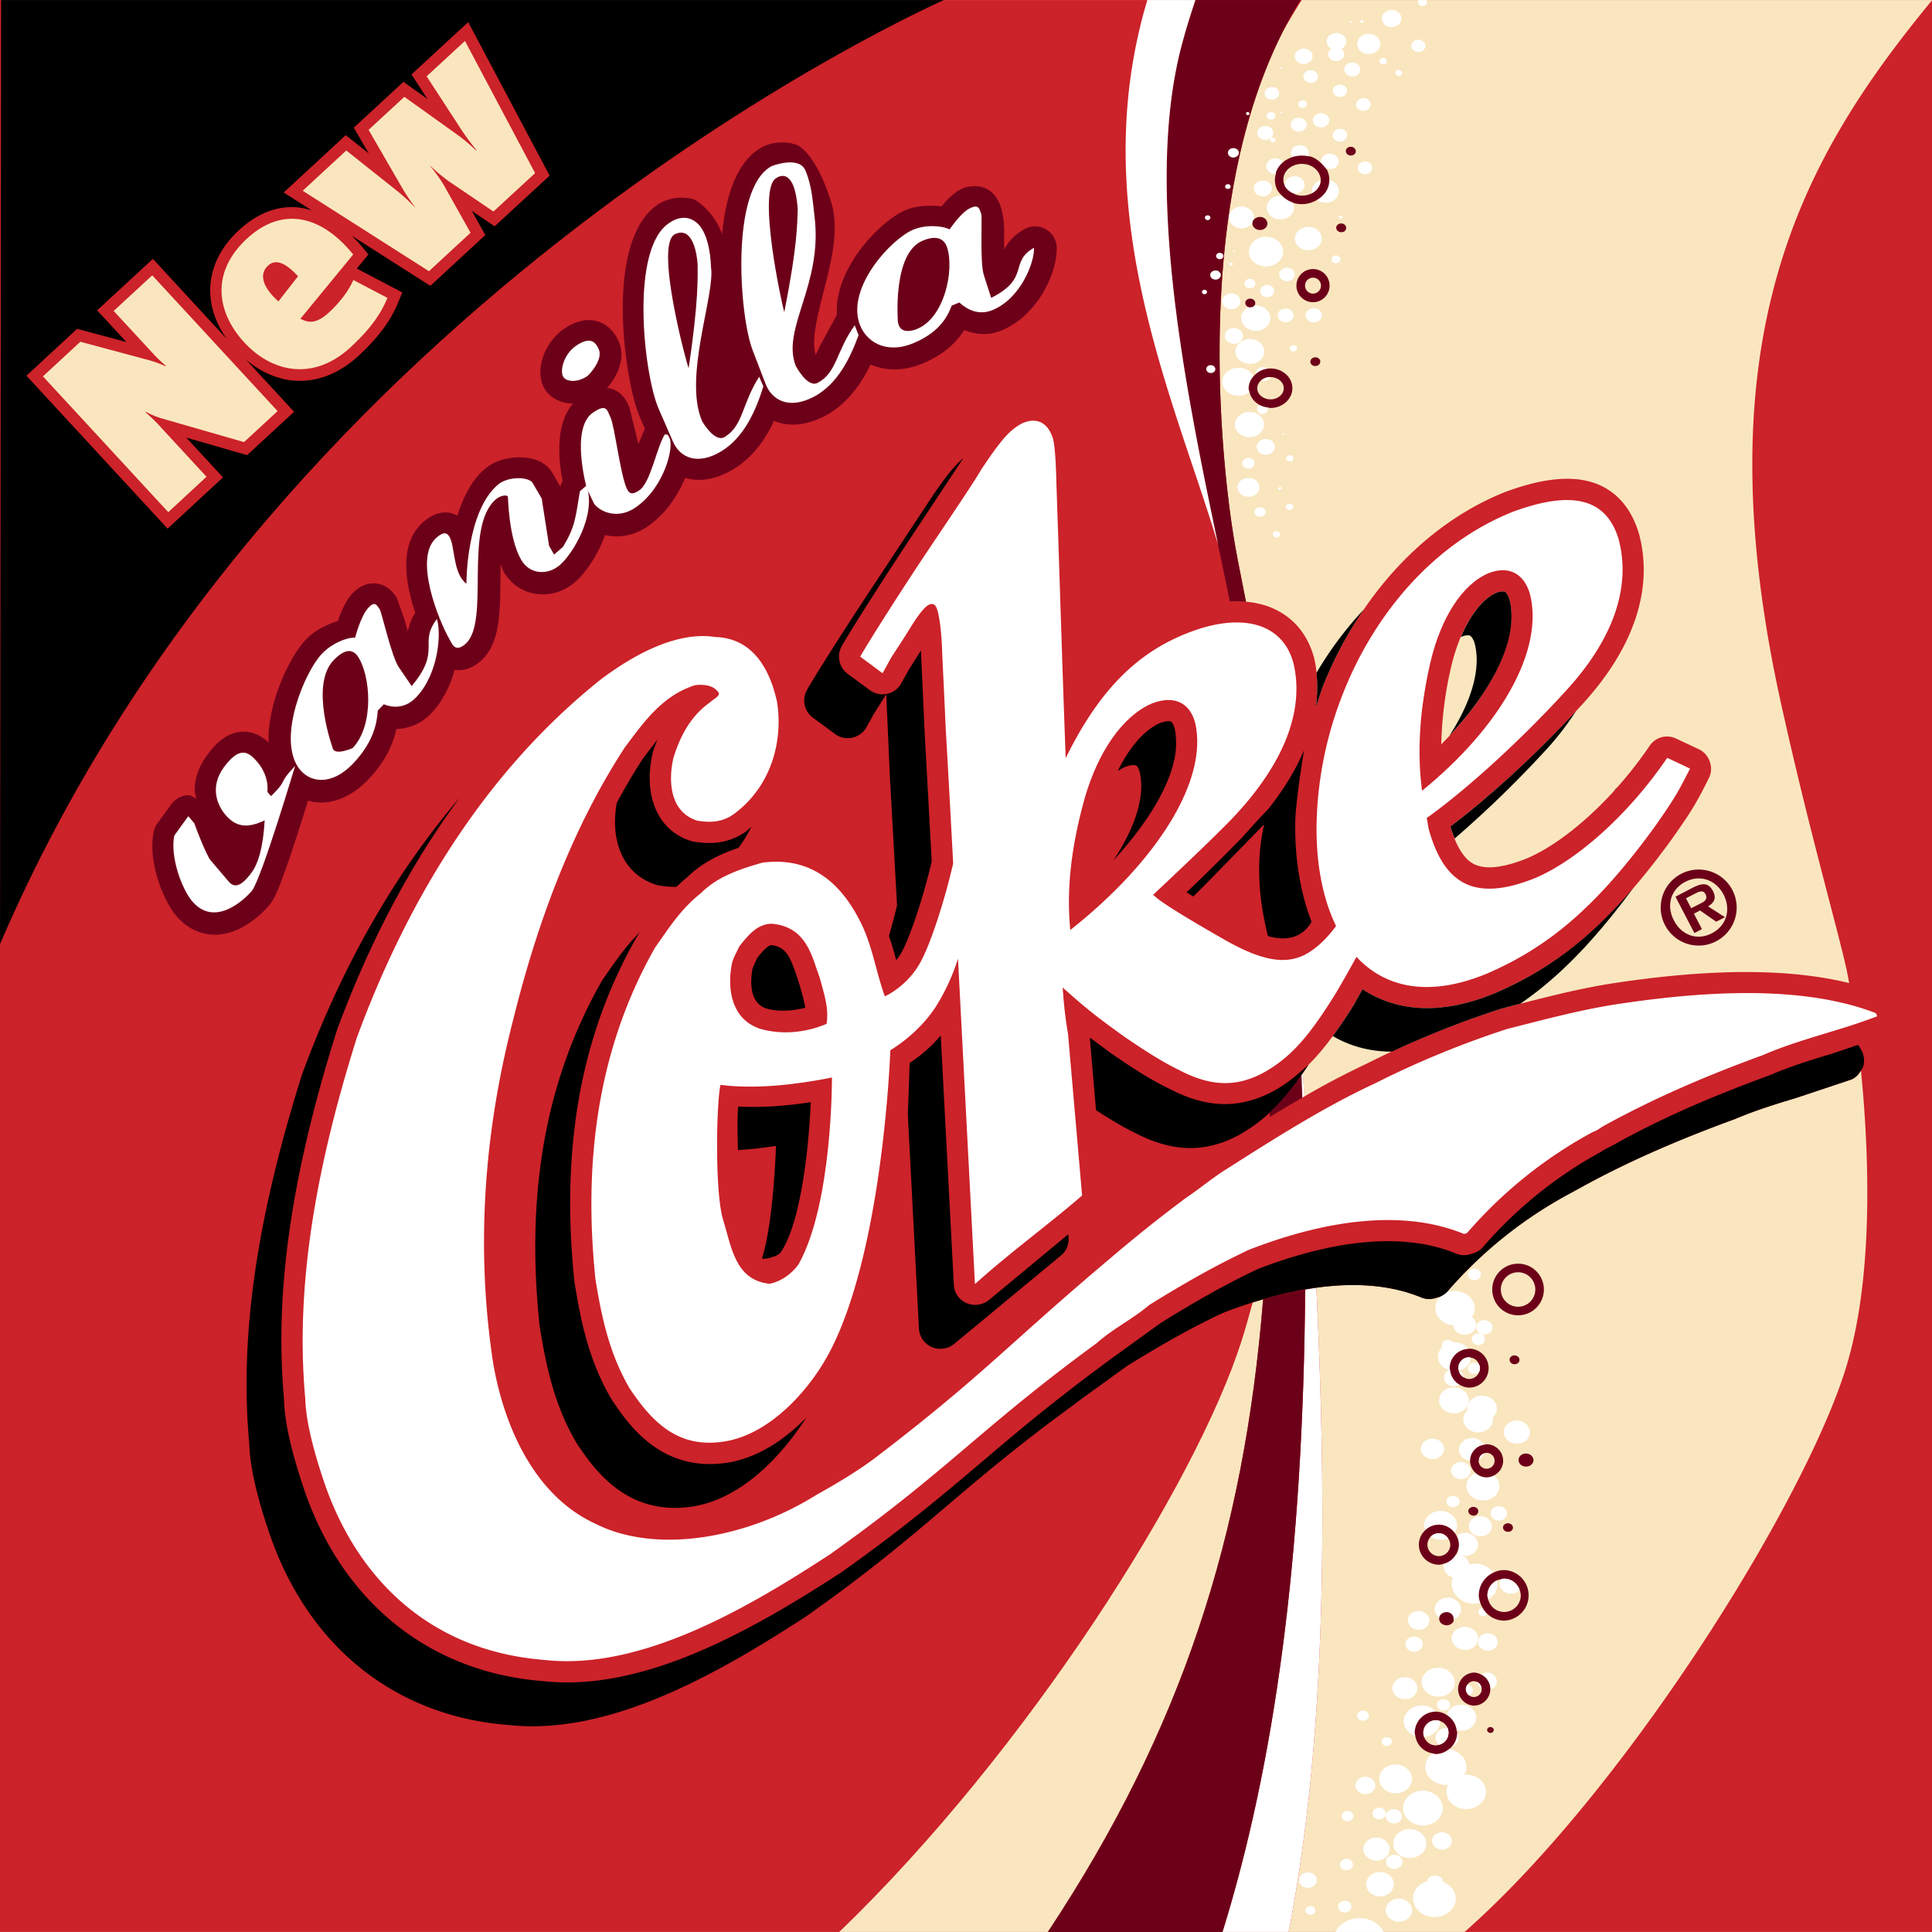 <svg xmlns="http://www.w3.org/2000/svg" width="2500" height="2500" viewBox="0 0 85.932 85.929"><path fill="#cc2229" d="M0 0h85.932v85.929H0z"/><path d="M85.932 0H57.898c-.283.439-.551.89-.808 1.349-4.325 8.471-2.526 20.754-2.177 22.787.104.614.285 1.505.505 2.626.46.042.89.146 1.275.329.878.414 1.479 1.153 1.757 2.17.166.714.175 1.448.076 2.197.107-.32.205-.638.323-.953a17.269 17.269 0 0 1 1.812-3.401c1.638-2.399 3.812-4.24 6.3-5.228 1.855-.684 3.26-.767 4.314-.242.776.395 1.325 1.096 1.627 2.116.644 2.417-.212 5.042-2.502 7.552-1.873 2.057-4.07 4.084-5.892 5.457.26.884.616 1.459 1.062 1.679.505.246 1.285.161 2.312-.247 1.763-.736 3.922-2.707 5.491-5.021a.933.933 0 0 1 1.178-.321l1.018.478c.462.217.675.826.439 1.278-.528 1.068-.753 1.45-1.678 2.759-2.612 3.58-4.794 5.484-7.791 6.789-2.826 1.186-4.745.631-5.937-.154-.186.32-.345.609-.345.621-.762 1.229-1.397 2.082-2.055 2.734-.089.133-.175.254-.261.379.026.344.054.691.079 1.031a35.134 35.134 0 0 1 2.738-1.441 41.786 41.786 0 0 1 6.035-2.465s.566-.15.827-.215c1.416-.363 2.771-.705 4.216-.924 4.333-.652 7.757-.646 10.411.004a19.14 19.14 0 0 0-.117-.611c-.432-1.936-1.627-6.059-2.823-11.425-3.785-16.631.898-24.711 6.621-31.671V0z" fill="#f9e6bf"/><path d="M76.331 41.865a1.689 1.689 0 1 0-1.553-3.001 1.69 1.69 0 0 0-.723 2.279 1.683 1.683 0 0 0 2.276.722zM55.419 26.762c-.22-1.121-.4-2.012-.505-2.626C54.546 21.992 52.563 8.447 57.848 0H53.17a32.448 32.448 0 0 0-.566 1.847c-1.968 7.119.596 17.516 2.096 24.902.248-.015.487-.008.719.013z" fill="#6d0019"/><path d="M82.304 48.027l-2.413.805c-.93.281-1.803.549-2.721.939-2.683.977-4.961 1.992-6.923 3.082l-.502.273a19.252 19.252 0 0 0-5.341 4.287.879.879 0 0 1-.451.291l-.131.037a.933.933 0 0 1-.614-.037c-1.444-.596-3.079-.646-4.658-.43.567 11.709.264 20.982-1.233 28.654h7.825c7.091-6.236 15.009-18.932 16.923-24.963 1.264-3.969 1.094-9.451.707-13.354-.111.189-.258.346-.468.416z" fill="#f9e6bf"/><path d="M59.396 85.929c.244-.479.863-.729 1.447-.564.326.1.57.314.704.564h-2.151zM61.662 84.796c.102-.268.432-.412.74-.322.306.082.477.377.379.643-.102.275-.433.416-.741.328-.303-.092-.475-.375-.378-.649zM59.613 82.857c.055-.141.213-.211.366-.166.152.045.234.184.188.318-.053.137-.214.203-.367.158-.152-.033-.236-.179-.187-.31zM59.534 84.72c.054-.141.22-.209.373-.168.153.047.243.189.188.328-.043.139-.213.215-.371.168s-.244-.189-.19-.328zM61.664 82.71c.067-.172.278-.256.464-.201.186.059.293.23.234.398-.069.168-.269.26-.46.207-.189-.054-.3-.239-.238-.404zM60.666 82.082c.101-.268.437-.42.739-.324.308.086.476.379.378.646-.098.264-.431.418-.736.324-.309-.09-.479-.379-.381-.646zM62.445 80.179c.156-.404.645-.629 1.113-.494.46.137.715.574.568.977-.145.408-.654.629-1.11.492-.458-.133-.723-.572-.571-.975zM61.381 78.921c.122-.336.532-.518.912-.404.385.107.598.467.473.801-.125.336-.539.523-.918.41-.379-.111-.589-.473-.467-.807zM62.006 81.794c.122-.336.537-.516.922-.408.383.115.602.479.475.816-.127.332-.536.514-.923.41-.386-.116-.599-.476-.474-.818zM63.929 75.746c.054-.129.214-.201.37-.158.148.043.234.184.183.32-.053.139-.211.205-.362.158-.159-.043-.244-.18-.191-.32zM63.27 74.617c.122-.336.538-.518.922-.408.385.111.598.475.476.816-.124.336-.54.52-.925.402-.388-.113-.604-.48-.473-.81zM61.471 77.404c.039-.107.168-.16.279-.123.121.031.192.139.148.24-.041.105-.166.162-.282.133-.117-.037-.182-.149-.145-.25zM60.309 79.289c.08-.201.328-.312.556-.244.238.068.355.287.29.488-.077.205-.325.312-.56.248-.238-.065-.362-.293-.286-.492zM58.072 84.908a.239.239 0 0 1 .283-.121c.117.031.179.141.137.244-.033.102-.15.162-.273.121-.119-.035-.18-.141-.147-.244zM63.717 81.757c.074-.199.326-.303.554-.242.23.066.357.279.28.488-.073.199-.318.311-.545.242-.233-.066-.36-.283-.289-.488zM64.599 72.708c.101-.268.429-.416.732-.32.313.082.485.369.38.645-.098.268-.428.42-.737.322-.3-.086-.478-.381-.375-.647zM65.76 72.908c.074-.199.317-.311.549-.242.232.061.359.283.282.48-.068.207-.319.311-.55.25-.232-.07-.355-.285-.281-.488zM65.36 67.734c.078-.225.371-.354.64-.277.266.08.419.332.333.562-.089.24-.378.367-.647.287-.264-.078-.422-.328-.326-.572zM64.348 66.695c.051-.125.219-.201.362-.154.157.045.247.188.191.32-.045.135-.21.199-.364.16-.153-.043-.234-.184-.189-.326zM64.562 65.285c.07-.189.322-.312.55-.24.232.068.359.277.28.488-.076.199-.312.303-.553.236-.227-.074-.355-.281-.277-.484zM66.321 67.208c.052-.166.263-.25.451-.201.19.053.301.238.238.406-.062.168-.268.26-.458.203-.195-.054-.292-.236-.231-.408zM64.043 62.105c.106-.305.473-.469.824-.371.343.102.542.432.432.732-.118.299-.488.471-.838.365-.342-.095-.536-.421-.418-.726zM65.305 56.599c.051-.129.205-.201.363-.156.152.043.238.186.186.32-.045.133-.213.205-.361.162-.159-.049-.239-.187-.188-.326zM66.912 63.539c.099-.271.427-.412.736-.33.301.094.473.381.373.654-.096.268-.431.41-.73.322-.311-.088-.481-.377-.379-.646zM63.221 64.302c.09-.24.385-.367.655-.289.273.076.426.332.328.566-.08.244-.382.375-.646.293-.271-.076-.419-.335-.337-.57zM60.791 83.632c.104-.281.455-.434.78-.342.327.09.502.4.396.68-.107.285-.452.443-.777.352-.327-.098-.502-.41-.399-.69zM64.198 83.703a.323.323 0 0 0-.253-.266c-.196-.059-.401.031-.465.203-.004.008-.001.018-.004.027-.263.084-.484.256-.58.512-.158.432.113.895.613 1.045.498.141 1.033-.088 1.196-.527.145-.399-.082-.813-.507-.994zM62.113 80.486c-.197-.057-.4.031-.461.193-.067.172.041.352.231.406.189.057.396-.029.458-.197.061-.168-.048-.351-.228-.402z" fill="#fff"/><path d="M61.438 80.41c-.157-.037-.321.035-.375.168-.052.137.039.283.195.332.15.037.319-.031.371-.172.049-.133-.037-.278-.191-.328zM62.532 73.019c.065-.178.279-.27.484-.213.204.064.313.254.248.426-.072.178-.28.273-.483.221-.204-.069-.317-.256-.249-.434zM61.957 74.937c.1-.258.412-.396.702-.318.293.09.458.363.357.623-.093.256-.407.389-.703.307-.289-.085-.453-.358-.356-.612zM62.646 71.933c.079-.215.354-.332.596-.258.253.074.395.307.309.531-.079.219-.357.336-.598.26-.249-.066-.391-.306-.307-.533zM60.381 76.236c.041-.117.188-.182.325-.141.128.037.208.16.167.279-.05.121-.193.186-.331.148-.136-.04-.207-.171-.161-.286zM59.687 80.708c.049-.121.196-.188.332-.152.132.045.204.172.157.293-.039.117-.184.182-.318.146-.133-.046-.214-.169-.171-.287zM57.803 83.511c.068-.178.291-.275.496-.215.207.059.318.254.248.43-.065.188-.284.279-.496.225-.201-.059-.318-.258-.248-.44zM55.832 22.873c-.064-.103-.021-.228.098-.286a.263.263 0 0 1 .329.081c.068.102.017.229-.089.286-.123.057-.274.021-.338-.081zM55.107 21.878c-.135-.203-.047-.457.188-.572.234-.111.533-.039.661.164.13.205.05.457-.189.572-.234.111-.534.038-.66-.164zM55.951 20.048c-.111-.172-.043-.381.152-.477.195-.094.445-.035.55.135.11.17.041.384-.153.476-.197.093-.443.034-.549-.134zM55.289 20.716c-.081-.114-.027-.26.106-.32.128-.067.3-.022.371.092.073.114.028.26-.106.322a.294.294 0 0 1-.371-.094zM55.005 19.152c-.171-.267-.056-.61.253-.761.316-.147.712-.052.881.219.173.27.059.611-.248.764-.317.147-.709.051-.886-.222zM54.523 15.107c-.101-.164-.031-.382.16-.474.203-.094.443-.033.55.138.107.165.035.381-.155.475a.449.449 0 0 1-.555-.139zM55.031 15.898c-.169-.267-.059-.603.254-.75.31-.149.691-.056.863.212.169.268.066.606-.247.755-.306.146-.704.049-.87-.217zM56.873 14.176c-.093-.147-.037-.337.135-.416.174-.085.387-.034.482.117.098.151.033.335-.135.42-.173.079-.388.025-.482-.121zM55.291 14.42c-.18-.27-.062-.61.248-.761.314-.15.711-.053.882.221.177.27.067.609-.247.76-.319.152-.711.053-.883-.22zM55.384 12.715c-.067-.105-.029-.231.09-.288a.266.266 0 0 1 .333.083c.064.1.021.23-.1.286-.112.055-.266.018-.323-.081zM55.644 11.511c-.202-.32-.069-.72.298-.899.365-.172.834-.062 1.033.26.207.317.075.721-.293.894-.375.177-.833.062-1.038-.255zM54.729 9.901c-.146-.229-.053-.527.221-.654.268-.131.605-.045.759.19.149.229.049.522-.217.654-.271.131-.607.045-.763-.19zM57.67 10.86c-.157-.249-.057-.562.234-.703.291-.138.653-.048.809.201.163.252.059.564-.229.706-.289.137-.652.046-.814-.204zM55.818 8.547c-.111-.169-.038-.381.158-.474.197-.095.443-.034.551.133.109.172.034.384-.16.481-.19.092-.441.031-.549-.14zM54.506 8.35c-.03-.054-.009-.118.051-.146.057-.029.133-.011.163.041.032.048.016.115-.046.144-.061.025-.138.009-.168-.039zM53.612 9.736c-.042-.056-.017-.117.042-.146.065-.028.139-.01.166.041.033.05.01.112-.047.144-.053.029-.131.01-.161-.039zM54.111 11.452c-.046-.063-.02-.152.062-.19a.176.176 0 0 1 .22.056c.044.066.011.152-.062.193-.083.033-.181.01-.22-.059zM54.862 11.177c-.015-.018-.01-.037.015-.047.018-.01.043-.001.051.015.013.015.006.038-.012.046-.021.01-.049.005-.054-.014zM53.476 13.033c-.028-.045-.015-.103.04-.13.061-.027.129-.008.155.033.032.052.007.11-.042.135a.12.12 0 0 1-.153-.038zM59.244 11.618c-.049-.083-.016-.19.078-.238.105-.045.219-.018.276.071.058.084.015.189-.081.235a.218.218 0 0 1-.273-.068zM59.557 9.681c-.044-.066.106-.134.143-.065.044.069-.1.135-.143.065zM58.117 14.176c-.097-.152-.032-.345.139-.427.178-.086.399-.032.497.12.098.154.036.347-.142.429a.392.392 0 0 1-.494-.122zM57.386 15.565c-.042-.071-.017-.156.065-.193.077-.037.179-.012.22.055.046.066.014.152-.065.189a.182.182 0 0 1-.22-.051zM53.678 16.5c-.052-.084-.021-.19.076-.239.104-.047.226-.012.274.068.056.086.024.195-.077.239-.094.046-.217.017-.273-.068zM56.86 21.757c-.05-.066.09-.14.14-.067.034.075-.105.131-.14.067zM56.637 23.831c-.049-.066-.017-.152.061-.188.083-.037.176-.013.22.055.041.067.011.155-.062.192a.174.174 0 0 1-.219-.059zM60.425 7.604c-.081-.139-.028-.31.128-.386.156-.075.354-.026.442.107.082.137.034.308-.131.385-.155.074-.35.026-.439-.106zM57.455 5.692c-.096-.15-.039-.334.142-.418.16-.083.384-.028.476.118.101.149.033.337-.134.42-.179.084-.388.031-.484-.12zM55.966 6.062c-.095-.151-.033-.339.138-.42.171-.083.391-.03.482.121.096.147.035.336-.137.419-.174.081-.39.028-.483-.12zM56.955 5.032c-.016-.016 0-.037.016-.049.016-.007.037-.001.053.017.015.017.011.034-.021.046-.016.012-.036.004-.048-.014zM58.437 5.503c-.095-.149-.034-.344.14-.429.18-.084.402-.028.502.126.097.153.025.342-.147.428-.176.086-.398.027-.495-.125zM57.768 4.716a.157.157 0 0 1 .073-.229c.098-.047.21-.019.261.062.058.081.025.187-.075.227a.205.205 0 0 1-.259-.06zM60.357 4.781c-.088-.136-.023-.306.13-.382a.357.357 0 0 1 .443.112c.081.134.025.303-.132.38a.352.352 0 0 1-.441-.11zM59.311 6.149c-.082-.134-.028-.305.132-.385.152-.072.352-.022.44.11.077.136.024.307-.129.384-.159.077-.358.024-.443-.109zM56.363 5.228c-.057-.08-.017-.183.07-.228.094-.042.213-.017.264.068.053.079.017.182-.076.226-.094.048-.209.018-.258-.066zM56.287 4.287c-.082-.135-.028-.307.133-.38.154-.077.352-.029.435.106.088.139.032.308-.124.383s-.352.028-.444-.109zM59.839 3.238c-.098-.146-.038-.336.138-.419a.396.396 0 0 1 .485.12c.091.149.03.339-.144.42-.168.08-.384.03-.479-.121zM61.381 2.785c-.049-.065-.02-.151.058-.186.078-.041.183-.015.224.053a.133.133 0 0 1-.062.191c-.084.035-.179.014-.22-.058zM58.012 3.537c-.093-.134-.031-.302.131-.381.153-.073.35-.022.434.11.09.137.035.308-.123.383a.348.348 0 0 1-.442-.112zM59.32 4.167c-.083-.132-.03-.297.122-.368.152-.072.352-.026.427.104.085.132.031.298-.115.371-.159.073-.358.026-.434-.107zM59.123 2.559c-.094-.15-.037-.336.144-.42.169-.081.382-.027.475.12.098.146.033.336-.138.417-.168.084-.387.03-.481-.117zM60.429 2.173c-.134-.219-.048-.492.204-.61.244-.121.558-.046.699.175.139.217.049.486-.205.609-.243.119-.559.038-.698-.174zM60.045.998c-.01-.019-.002-.036.02-.046.026-.009.043-.004.052.014.016.014.01.04-.013.047-.013.009-.049.002-.059-.015zM61.516 1.009c-.117-.183-.045-.416.173-.516.21-.101.478-.034.592.148.115.185.033.413-.171.513-.212.101-.48.037-.594-.145zM60.498.979c-.037-.059.092-.138.146-.062.043.061-.095.135-.146.062z" fill="#fff"/><path d="M59.062 2.027c-.117-.183-.04-.416.173-.513.208-.104.471-.037.588.146.111.182.045.414-.174.512a.465.465 0 0 1-.587-.145zM57.643 2.666c-.109-.163-.037-.371.153-.467.188-.088.432-.026.54.136.101.168.032.376-.16.464a.423.423 0 0 1-.533-.133zM56.955 3.043c-.008-.016 0-.036.02-.043.017-.015.039-.007.061.013.004.015 0 .036-.027.044-.018.011-.038.005-.054-.014zM56.506 6.271a.103.103 0 0 1 .046-.143c.064-.028.142-.01.171.04.027.053.008.113-.05.143-.057.029-.134.012-.167-.04zM54.65 6.899c-.068-.101-.029-.229.085-.285.122-.056.269-.021.339.081.062.104.018.23-.102.284-.114.058-.267.02-.322-.08zM55.433 5.083c-.021-.034-.007-.078.028-.098.093-.032.161.086.078.124-.029.02-.087.008-.106-.026zM57.66 5.557c-.012-.015-.006-.037.015-.048.021-.009.042-.002.059.014a.04.04 0 0 1-.017.051c-.022.005-.047.001-.057-.017zM53.861 12.33c-.068-.099-.027-.22.086-.273.121-.058.258-.023.322.078.064.097.022.216-.095.276-.106.052-.255.016-.313-.081zM54.413 13.569c-.109-.167-.04-.385.157-.478.193-.091.442-.031.55.137.114.171.038.382-.153.477-.203.094-.448.032-.554-.136zM56.092 13.077c-.086-.131-.035-.295.123-.372.148-.071.337-.026.422.107.086.132.028.299-.121.372-.153.073-.342.028-.424-.107zM54.689 11.78c-.021-.033-.009-.076.03-.096.041-.018.091-.005.11.025.046.076-.1.143-.14.071zM57.039 19.323c-.004-.016 0-.036.016-.046a.045.045 0 0 1 .057.011c.01.02.004.039-.019.05-.019.008-.043.005-.054-.015zM57.23 20.456c-.044-.066-.015-.152.061-.191.078-.035.18-.011.222.057a.132.132 0 0 1-.062.189c-.082.038-.18.012-.221-.055zM57.219 22.608c-.047-.064-.018-.15.059-.189.082-.04.182-.016.226.054.04.071.01.154-.067.188-.078.04-.177.015-.218-.053zM62.079 3.306c-.043-.063-.011-.145.055-.181.086-.033.17-.01.208.054.044.061.021.144-.054.181a.174.174 0 0 1-.209-.054zM62.812 2.173c-.085-.133-.03-.302.127-.375a.34.34 0 0 1 .423.108c.086.134.03.298-.12.371-.16.074-.343.025-.43-.104zM63.09.178A.164.164 0 0 1 63.098 0h.342c.002.002.007.007.007.009.052.086.022.193-.084.238-.093.048-.224.017-.273-.069zM56.939 12.351c-.091-.143-.026-.324.135-.405.168-.079.377-.028.469.116.098.146.029.326-.129.405-.169.079-.379.029-.475-.116zM52.604 1.847c.173-.639.367-1.254.566-1.847h-2.136c-.123.406-.24.821-.338 1.249-2.12 8.863 1.64 16.78 3.482 22.977-1.48-7.1-3.324-16.042-1.574-22.379z" fill="#fff"/><path d="M66.861 67.878c.039-.096.163-.152.281-.117.119.037.176.141.142.238-.036.107-.159.156-.28.123-.116-.031-.176-.138-.143-.244z" fill="#6d0019"/><path d="M66.034 59.648c.049-.137-.034-.283-.19-.332-.154-.043-.316.031-.372.164-.048.137.031.285.188.33.16.045.322-.029.374-.162zM64.447 58.912c.062.018.124.016.187.021.011.184.145.35.351.408.27.078.561-.049.646-.283.066-.186-.012-.373-.171-.486.032-.047.072-.088.093-.143.146-.404-.109-.836-.567-.969-.459-.137-.952.08-1.1.484-.147.401.103.837.561.968zM66.546 62.832c.11-.311-.072-.633-.421-.727-.348-.104-.716.061-.826.361a.473.473 0 0 0-.021.26.586.586 0 0 0-.165.223c-.109.301.079.631.428.73.345.1.722-.068.83-.369a.49.49 0 0 0 .019-.262.58.58 0 0 0 .156-.216z" fill="#fff"/><path d="M65.911 59.337c.187.057.397-.039.459-.197.058-.168-.046-.352-.237-.408-.19-.055-.396.037-.457.201-.063.168.04.348.235.404zM57.036 8.718a.699.699 0 0 0-.383.051c-.29.144-.397.462-.233.717.161.256.535.345.826.203.283-.135.392-.44.237-.692a1.219 1.219 0 0 1-.447-.279zM59.477 8.248a.602.602 0 0 0-.359-.245.993.993 0 0 1-.052.34 1.1 1.1 0 0 1-.495.551.682.682 0 0 0 .674.06c.285-.14.388-.456.232-.706zM57.077 7.22c-.11-.167-.355-.227-.55-.135-.191.094-.26.308-.155.476a.417.417 0 0 0 .373.179c.009-.032.003-.064.015-.096.064-.171.18-.307.317-.424zM59.344 7.479c.19-.091.259-.301.147-.465-.098-.167-.342-.227-.534-.133-.146.07-.219.211-.196.348.064.057.112.127.161.197.123.084.278.122.422.053zM58.162 6.945a.292.292 0 0 0-.003-.314c-.106-.169-.342-.225-.536-.135-.188.093-.256.303-.152.467.006.01.018.016.024.025.21-.07.437-.087.667-.043z" fill="#fff"/><path d="M59.065 8.344a.997.997 0 0 0-.045-.797c-.142-.16-.378-.486-.736-.589-.041-.012-.081-.005-.122-.013-.596-.112-1.204.173-1.402.699-.012.031-.006.064-.015.096a.965.965 0 0 0 .059.694c.055.109.143.198.232.284.125.121.272.218.447.279.021.008.038.025.061.032.367.105.731.039 1.026-.133.219-.129.404-.31.495-.552z" fill="#6d0019"/><path d="M57.65 8.661c-.045-.013-.078-.042-.119-.061a.781.781 0 0 1-.385-.337c-.004-.008-.002-.016-.006-.023a.587.587 0 0 1-.021-.461c.142-.378.616-.581 1.059-.452.412.119.662.529.528.884-.142.375-.615.577-1.056.45z" fill="#f9e6bf"/><path d="M67.156 60.416c.037-.102.16-.156.28-.121.111.037.177.146.137.248-.028.1-.158.158-.28.123-.113-.032-.175-.147-.137-.25zM55.396 13.411c.041-.101.166-.153.283-.12a.197.197 0 0 1 .144.246c-.036.102-.165.155-.284.122a.2.2 0 0 1-.143-.248zM55.719 9.848c.061-.151.244-.235.428-.186.17.049.262.217.208.368-.055.151-.239.232-.417.185-.178-.053-.269-.215-.219-.367zM59.442 10.071c.038-.101.166-.158.282-.125.114.036.183.146.143.249-.031.103-.162.156-.279.122-.115-.032-.18-.144-.146-.246zM58.295 16.024c.037-.1.158-.155.281-.123.115.036.177.143.134.244-.034.104-.156.155-.276.126-.118-.035-.178-.143-.139-.247zM59.869 6.66c.038-.103.162-.154.281-.125.109.036.184.146.145.248-.037.102-.163.155-.28.123-.12-.036-.179-.143-.146-.246zM66.154 76.9c.025-.064.107-.102.183-.076.082.018.122.094.094.158-.021.076-.106.109-.183.088-.077-.028-.123-.098-.094-.17zM67.561 64.845c.049-.146.237-.232.414-.182.172.049.27.219.219.365-.061.158-.25.234-.427.188-.173-.05-.262-.216-.206-.371zM65.316 67.158a.237.237 0 0 1 .283-.125c.116.027.184.143.142.244-.035.104-.165.164-.278.121-.118-.035-.18-.147-.147-.24z" fill="#6d0019"/><path d="M64.511 36.759c.058.196.122.372.189.537a48.58 48.58 0 0 0 4.153-4.043c.487-.537.887-1.08 1.244-1.623-1.808 1.946-3.862 3.829-5.586 5.129zM66.541 44.152c-2.826 1.186-4.745.631-5.937-.154-.186.32-.345.609-.345.621a23.563 23.563 0 0 1-.977 1.463c.665.391 1.532.689 2.624.693a41.942 41.942 0 0 1 4.89-1.918s.566-.15.827-.215c1.732-1.191 3.286-2.799 5.016-5.139-1.93 2.247-3.768 3.635-6.098 4.649zM58.527 31.458c.107-.32.205-.638.323-.953a17.269 17.269 0 0 1 1.812-3.401 15.952 15.952 0 0 0-2.106 2.819c.052.504.04 1.015-.029 1.535zM40.112 42.337c.382-.695.983-2.518 1.329-4.032l-.319-5.818-.16-3.556c-.122.198-.527.837-.53.839l-.355.635a.933.933 0 0 1-.628.456.957.957 0 0 1-.758-.163l-.987-.728a.954.954 0 0 1-.271-1.222c.288-.518 1.441-2.354 2.812-4.436l2.603-3.938c-.476.408-.906.99-1.533 1.929L38.7 26.265c-1.374 2.08-2.527 3.917-2.813 4.433a.953.953 0 0 0 .272 1.225l.984.723a.932.932 0 0 0 .763.164.947.947 0 0 0 .627-.456l.353-.633c.002-.002.408-.645.533-.84l.156 3.558.324 5.821c-.103.441-.227.908-.359 1.367.121.363.227.723.322 1.076.087-.112.179-.225.25-.366zM71.825 35.122c-.009.014-.02.026-.028.04.05-.055.101-.108.15-.164-.041.041-.089.074-.122.124zM27.066 43.197s-.254.363-.289.416c-2.495 4.375-3.403 9.398-2.778 15.344.277 1.723.628 3.496 1.644 5.225.754 1.127 2.26 3.365 5.336 2.793 2.326-.463 4.032-2.605 4.883-3.922-.881.895-2.006 1.707-3.334 1.973-3.08.568-4.582-1.67-5.334-2.799-1.016-1.729-1.368-3.5-1.645-5.223-.621-5.955.287-10.984 2.777-15.338.032-.053.146-.215.146-.215-.574.563-.999 1.162-1.406 1.746zM41.454 59.917a.973.973 0 0 0 .996-.152l4.747-3.93c.248-.197.347-.492.331-.795l-.013-.143-3.521 2.918a.976.976 0 0 1-.99.148.934.934 0 0 1-.578-.801l-.584-11.109a6.273 6.273 0 0 1-1.384 1.223s-.028 1.025-.081 2.268l.497 9.564a.95.95 0 0 0 .58.809zM30.868 37.434a.79.79 0 0 1-.127-.028c-1.425-.441-2.097-1.888-1.754-3.719.016-.066.029-.132.041-.203.009-.027.018-.049.026-.076.049-.164.12-.336.186-.51-.332.429-.654.854-.654.854a28.647 28.647 0 0 0-1.154 1.957c-.317 1.793.354 3.213 1.762 3.644.041.016.084.023.127.031.219.036.48.066.767.059.151-.145.305-.289.479-.428.664-.652 1.466-1.028 2.283-1.307.223-.301.413-.612.566-.933-.088.073-.162.153-.257.222-.847.59-1.712.531-2.291.437z"/><path d="M55.717 57.933c-.156.57-.315 1.139-.493 1.701-2.036 6.387-9.515 18.223-17.896 26.295h9.278c5.968-9.012 8.728-17.629 9.575-28.139-.158.047-.311.094-.464.143zM82.649 46.488l-.002-.016-.009.002.011.014z" fill="#f9e6bf"/><path d="M58.55 57.275c-.168.023-.333.057-.499.086-.088 11.869-1.352 21.072-3.677 28.568h2.942c1.497-7.672 1.801-16.945 1.234-28.654z" fill="#fff"/><path d="M56.182 57.791c-.848 10.51-3.607 19.127-9.575 28.139h7.768c2.325-7.496 3.589-16.699 3.677-28.568-.645.11-1.273.255-1.87.429z" fill="#6d0019"/><path d="M81.441 46.878c-.935.279-1.809.549-2.725.945-2.68.977-4.965 1.984-6.918 3.082l-.661.344a.73.73 0 0 1 .157-.066 18.96 18.96 0 0 0-5.336 4.283.907.907 0 0 1-.462.285l-.12.039a.92.92 0 0 1-.622-.039c-2.825-1.164-6.387-.248-8.815.695-1.361.643-2.695 1.387-4.322 2.402l-2.208 1.596-.069.053c-2.473 1.816-4.087 3.178-5.643 4.502-1.766 1.494-3.438 2.918-6.252 4.918-4.09 2.666-8.869 5.334-13.263 4.857-5.048-.383-8.929-3.484-10.648-8.506-.834-2.453-.884-3.566-.901-3.992l-.003-.08c-.423-4.74.322-9.918 2.353-16.367 1.451-3.941 3.286-7.39 5.466-10.355-2.876 3.36-5.234 7.468-7.016 12.314-2.025 6.436-2.773 11.623-2.353 16.352l.006.088c.018.42.065 1.541.902 3.986 1.717 5.023 5.598 8.131 10.644 8.51 4.399.48 9.174-2.188 13.265-4.859 2.816-1.994 4.486-3.412 6.255-4.918 1.558-1.322 3.167-2.691 5.644-4.494l.068-.059 2.234-1.619c1.614-1.004 2.939-1.744 4.293-2.379 2.424-.941 5.987-1.859 8.817-.691.194.086.415.09.614.037l.131-.037a.879.879 0 0 0 .451-.291 19.22 19.22 0 0 1 5.341-4.287l.502-.273c1.962-1.09 4.24-2.105 6.923-3.082.918-.391 1.791-.658 2.721-.939l2.413-.805c.21-.07.357-.227.468-.414.028-.049.068-.088.09-.143a.967.967 0 0 0-.096-.809l-.081-.131c-.009-.018-.022-.029-.035-.043-.004-.004-.008-.008-.011-.014l-1.198.404z"/><path d="M83.502 45.197c-1.709.662-3.43 1.01-5.104 1.736-2.392.869-4.818 1.898-7.106 3.166-.197.125-.279.195-.442.246a19.892 19.892 0 0 0-5.602 4.5l-.13.039c-2.828-1.164-6.349-.551-9.578.707-1.578.746-3.001 1.564-4.427 2.455-.751.635-1.595 1.037-2.337 1.695-5.216 3.818-6.574 5.635-11.849 9.385-3.669 2.398-8.403 5.17-12.673 4.707-5.229-.395-8.405-3.732-9.824-7.875-.898-2.633-.832-3.59-.86-3.844-.454-5.102.565-10.445 2.299-15.955 2.064-5.611 5.417-11.619 10.876-15.958 1.494-1.117 3.388-2.135 5.081-1.868 1.761.053 2.458 1.611 2.733 2.877.256 1.559-.129 3.685-1.936 5.01-.521.361-1.059.372-1.604.281-1.222-.378-1.308-1.75-1.063-2.807.288-.905.718-1.82 1.646-2.473.157-.16.522-.288.304-.489-.199-.238-.59-.31-.996-.257-1.485.472-2.318 1.709-3.112 2.756-2.504 3.834-4.015 8.254-4.97 12.114-1.369 5.297-1.635 10.377-.9 15.24.453 2.699 1.762 5.908 4.561 7.189 2.701 1.363 6.717.658 9.826-1.287.777-.432 1.9-1.092 2.705-1.717 4.751-3.633 5.874-5.029 10.372-8.811a63.526 63.526 0 0 1 3.356-2.68c.631-.422 1.215-.922 1.867-1.32 2.127-1.357 4.34-2.756 6.577-3.791a41.516 41.516 0 0 1 5.847-2.404c1.656-.42 3.27-.857 4.944-1.111 3.842-.578 8.207-.846 11.445.406l.074.138z" fill="#fff"/><path d="M33.911 38.368c2.412-.316 3.702 1.233 4.45 2.823.465 1.014.617 2.074.994 3.121.164-.064 1.054-.533 1.588-1.521.481-.871 1.121-2.922 1.452-4.392 0 0-.199-3.764-.329-5.952-.094-2.137-.163-3.367-.17-3.734-.038-.664-.098-1.192-.197-1.557-.08-.275-.196-.358-.418-.241-.166.103-.417.394-.823 1.056-.407.66-.713 1.098-.851 1.332a40.55 40.55 0 0 1-.354.639c-.334-.25-.654-.487-.993-.738.267-.476 1.412-2.307 2.771-4.358 1.326-1.983 2.207-3.271 2.615-3.966.877-1.318 1.27-1.762 1.792-2.038.674-.324 1.181-.031 1.393.658.093.321.137 1.159.154 1.938.151 4.376.257 8.047.415 12.28 1.375-2.793 2.931-4.462 5.021-5.396 2.678-1.195 4.617-.658 5.106 1.162.513 2.131-.433 4.531-2.763 6.963-1.129 1.169-3.521 3.382-3.475 3.359.078.059.138.105.17.141.461.357 1.514.998 3.075 1.887 1.572.885 2.621 1.078 3.505.629.488-.256.947-.684 1.387-1.277-.625-1.283-.914-2.917-.863-4.712a16.636 16.636 0 0 1 1.168-5.62c1.387-3.536 4.029-6.686 7.559-8.092 2.682-.989 4.168-.57 4.706 1.229.554 2.104-.225 4.403-2.298 6.68-1.971 2.167-4.395 4.393-6.243 5.715.063.248.063.412.106.539.719 2.534 2.156 3.143 4.684 2.143 1.92-.8 4.234-2.893 5.908-5.361.347.159.675.315 1.017.478-.519 1.027-.715 1.375-1.599 2.625-2.567 3.522-4.67 5.286-7.393 6.475-2.625 1.1-4.574.641-5.845-.727a54.55 54.55 0 0 1-.886 1.564c-1.213 1.971-2.035 2.91-3.242 3.584-1.221.658-2.356.623-3.77-.119-.801-.391-1.559-.887-2.422-1.475-1.207-.865-1.73-1.277-2.746-2.191.045.689.115 1.371.236 2.051l.627 7.201c-1.643 1.416-3.078 2.426-4.766 3.939l-.754-14.473a9.33 9.33 0 0 1-.959 2.092c-.805 1.274-2.051 1.979-2.051 1.979s-.299 8.801-2.677 13.383c-.854 1.643-2.567 3.607-4.565 3.996-2.219.422-3.389-.908-4.351-2.332-.896-1.537-1.241-3.129-1.521-4.846-.485-4.646-.126-9.898 2.66-14.781.599-.842 1.126-1.695 2.039-2.412.733-.741 1.762-1.075 2.726-1.35z" fill="#fff"/><path d="M63.251 35.169c3.497-2.842 5.442-6.271 4.795-8.762-.269-.909-.944-1.258-1.829-.918-1.166.483-2.13 1.979-2.598 3.979-.496 2.169-.59 4.024-.368 5.701zM47.604 41.365c3.896-3.083 6.145-6.69 5.554-9.22-.248-.912-.956-1.239-1.937-.851-1.281.552-2.38 2.133-2.975 4.206-.63 2.245-.812 4.15-.642 5.865zM37.003 47.925c-1.596.32-3.41.527-4.959.326-.18.809-.256 4.783.114 5.98.373 1.205.525 2.699 2.064 2.867.5-.086 1.016-.451 1.308-.885 1.51-2.731 1.473-8.288 1.473-8.288zM32.89 42.082c-.132.279-.319.596-.351.855-.199 1.139.035 2.408 1.266 2.82.936.268 1.985.193 2.962-.219.107-.738-.12-1.342-.298-2.02-.371-1.029-.6-2.287-2.131-2.434-.68-.002-1.1.568-1.448.998z" fill="#cc2229"/><path d="M76.143 41.507c-.642.34-1.346.102-1.691-.57-.351-.668-.141-1.381.508-1.719.646-.332 1.355-.098 1.703.572.343.668.126 1.385-.52 1.717z" fill="#f9e6bf"/><path d="M75.973 40.312c.277-.168.378-.367.221-.672-.198-.381-.462-.385-.889-.166l-.784.408.843 1.617.336-.176-.357-.684.273-.145.716.5.392-.199-.751-.483z" fill="#6d0019"/><path d="M75.221 40.394l-.232-.441.371-.191c.158-.08.379-.215.494 0 .106.205 0 .314-.184.404l-.449.228z" fill="#f9e6bf"/><g fill="#6d0019"><path d="M27.497 15.14l.001.001.001.003z"/><path d="M30.88 8.868a2.02 2.02 0 0 0-1.539.175c-2.525 1.539-1.55 7.973-.891 9.486l.231.535-.285.677-.405-1.63c-.083-.202-.279-.673-.829-.833-.057-.017-.109-.008-.165-.016.414-.469.888-1.317.499-2.121-.084-.174-.337-.697-.961-.86-.459-.121-.954.001-1.471.362-.852.597-1.266 1.792-.888 2.56.218.455.734.743 1.306.745-.78.914-.651 2.459-.458 3.438a1.206 1.206 0 0 0-.1.265l-.354-.617c-.137-.241-.432-.554-1.045-.66-.538-.093-1.376-.021-1.971.491-.611.527-.958 1.292-1.214 2.069a1.27 1.27 0 0 0-.325-.125c-.591-.102-1.036.278-1.182.402-1.104.953-.81 2.714-.364 4.037-.19.31-.279.585-.328.835a132.11 132.11 0 0 1-.144-.516l-.35-.982c-.121-.182-.391-.588-.935-.636-.374-.033-.725.119-1.044.452-.248.26-.449.681-.642 1.221-.517.163-1.037.422-1.429.833-.665.698-1.654 2.667-1.654 4.426 0 .05.007.098.008.148-.252-.237-.639-.508-1.167-.487-.751.03-1.262.618-1.581 1.057-.388.53-.544 1.064-.544 1.563 0 .126.053.235.071.356-.124-.05-.223-.155-.361-.15a.966.966 0 0 0-.744.396l-.622.856a.964.964 0 0 0-.166.376c-.271 1.335.427 3.062 1.012 3.747.508.595 1.186.887 1.906.82 1.26-.116 2.225-1.276 2.318-1.437.179-.232.548-1.032 1.627-4.517.13.036.262.067.398.078.791.062 1.603-.302 2.288-1.026.824-.866 1.117-1.657 1.243-2.237a2.225 2.225 0 0 0 1.556-.702c.518-.545.842-1.236 1.039-1.93.28.043.691.007 1.146-.383.861-.744.875-2.121.888-3.579.002-.233.006-.488.013-.744.045.099.07.242.121.329.32.545.822.897 1.418.995.622.103 1.269-.089 1.775-.526.427-.367.991-1.158 1.328-2.086.651.147 1.33.009 1.922-.404.742-.518 1.309-1.331 1.637-2.14.476.14 1.224.176 2.16-.396.866-.522 1.42-1.339 1.796-2.142.018.007.033.02.052.026.463.175 1.222.274 2.208-.241.993-.521 1.616-1.431 2.034-2.292.694.307 1.518.292 2.326-.048 1.01-.421 1.531-.999 1.841-1.481.489.196 1.063.265 1.671.011 1.63-.68 2.478-2.616 2.44-3.694a.963.963 0 0 0-1.439-.804c-.507.289-.739.607-.895.912-.006-.259-.006-.58-.003-.886-.05-2.536-1.807-1.857-1.807-1.857-.389.162-.701.483-.977.816-.535-.063-1.098-.043-1.591.162-1.13.471-3.191 2.592-3.063 4.655l-.755 1.388c-.08.181-.133.283-.19.393-.204-.627.081-1.752.362-2.848.365-1.421.743-2.891.243-4.195-.662-1.979-1.427-2.285-1.427-2.285a2.02 2.02 0 0 0-1.536.081c-1.139.598-1.646 2.174-1.806 3.888-.375-1.081-1.236-1.549-1.236-1.549z"/></g><path d="M13.128 34.064c-.817.86-.262.547-1.073 1.346l-.161-.19c.05-.569-.192-1.03-.449-1.332-.396-.464-.787-.719-1.494.246-.612.849-.318 1.645.084 2.116.513.601 1.065.554 1.737.237-.07 1.266-.309 1.95-.574 2.308-.265.365-.67.83-1.013.429l-.817-.959c-.188-.219-.691-1.521-.723-1.647l-.27-.316-.623.86c-.194.963.346 2.397.797 2.924 1.137 1.33 2.645-.445 2.658-.469.452-.614 1.91-5.54 1.921-5.553z" fill="#fff"/><path d="M11.701 35.604l-.227.315c-.207.029-.67.423-1.123-.104-.235-.272-.104-.842.002-.985.187-.257.511-.21.86.199.365.43.098.564.488.575zM19.433 27.531c-.843 1.104.231 1.366-1.123 2.983l-.576-.845c-.319-.468-.758-2.443-.845-2.57-.141-.206-.217-.37-.498-.077-.351.37-.59 1.329-.598 1.339-.391-.015-1.043.262-1.473.713-.773.812-1.975 3.705-1.053 5.058.466.684 1.462.854 2.441-.176.999-1.051 1.061-1.945 1.094-2.35l.27-.283c.12.05.817.342 1.439-.311 1.001-1.051 1.124-2.859.922-3.481z" fill="#fff"/><path d="M15.913 29.191c.57.839.745 3.057-.226 4.077 0 0-.692.321-.868.066 0 0-1.057-2.84.013-3.964.499-.523.85-.511 1.081-.179z" fill="#6d0019"/><path d="M26.086 21.594l-.292.253c-.204 1.209-.202 1.555-.751 2.475l-.398.344-.223-.391-.328-2.104-.404-.691c-.162-.281-1.098-.311-1.549.08-1.393 1.197-1.396 4.316-1.396 4.402-.604-.457-.501-1.648-.75-2.08-.12-.205-.269-.24-.581.031-1.046.9.119 3.727.581 4.524.114.195.239.605.701.208 1.134-.978-.104-5.18 1.362-6.441.171-.15.471-.219.531-.118.013.024.025 1.831.593 2.813.382.659 1.178.699 1.728.224.549-.476 1.632-2.207 1.176-3.529zM26.624 15.515c-.114-.241-.325-.609-1.014-.129-.537.377-.703 1.079-.573 1.346.129.268.662.289 1.085-.006.105-.073.726-.758.502-1.211z" fill="#fff"/><path d="M29.78 19.483c-.11-.232-.108-.128-.206-.168-.354.537-.633 2.14-1.127 2.482-.274.194-.436.207-.558-.044-.297-.611-.551-2.812-.736-3.192-.149-.305-.158-.642-.79-.202-1.01.704-.258 3.381-.258 3.381l.305.632c.112.235.929.842 1.873.188 1.26-.88 1.701-2.658 1.497-3.077zM31.008 9.921c-.574-.513-1.208-.025-1.208-.025-1.81 1.1-1.163 6.767-.509 8.273l.639 1.467c.29.677 1.05 1.106 2.162.429 1.038-.634 1.55-1.879 1.861-2.88l-.186-.43c-.776 1.214-.703 2.174-1.534 2.68-.447.271-1.001-.695-1.001-.695-.857-1.966.595-5.662.39-6.871-.001-.139-.039-1.435-.614-1.948z" fill="#fff"/><path d="M31.029 11.763c0 .474.057 1.605-.402 4.615-.08-.185-1.531-5.53-.602-5.965.922-.431 1.004 1.35 1.004 1.35z" fill="#6d0019"/><path d="M36.227 9.612c-.078-.615-.103-1.315-.402-2.028-.285-.677-1.495-.2-1.495-.2-1.864.974-1.449 6.65-.854 8.192l.576 1.498c.266.693 1.005 1.17 2.148.571 1.072-.565 1.633-1.768 1.988-2.741l-.172-.438c-.826 1.152-.793 2.116-1.646 2.559-.462.244-.979-.757-.979-.757-.642-1.672 1.22-3.608.836-6.656z" fill="#fff"/><path d="M35.482 9.318c-.026.664-.012 1.603-.598 4.564-.071-.189-1.249-5.493-.351-5.966.001.001.812-.635.949 1.402z" fill="#6d0019"/><path d="M45.991 11.018c-1.123.642-.153 1.348-1.905 2.23l-.327-1.016c-.181-.566-.065-2.553-.113-2.706-.082-.248-.115-.435-.463-.286-.44.185-.933.955-.946.961-.373-.179-1.078-.211-1.619.014-.969.405-2.927 2.52-2.401 4.149.269.826 1.184 1.412 2.414.896 1.258-.523 1.558-1.313 1.699-1.667l.34-.142c.104.098.702.666 1.478.339 1.256-.523 1.87-2.12 1.843-2.772z" fill="#fff"/><path d="M42.127 11.011c.324 1.006-.113 3.107-1.33 3.615 0 0-.771.357-.86-.316 0 0-.253-3.039 1.095-3.604.624-.262.965-.098 1.095.305z" fill="#6d0019"/><path d="M.049 0h41.937S12.465 12.937.001 41.99L.049 0z"/><path d="M24.447 7.811L20.825.983 18.302 3.31l.712 1.094-1.07-.765-2.208 2.037.664 1.146-1.022-.812-2.761 2.551 1.246.793a3.086 3.086 0 0 0-.663-.135c-.904-.065-1.77.277-2.572 1.018-1.504 1.39-1.679 3.236-.536 4.844L6.8 11.513l-2.479 2.29 1.304 1.41-2.194-.59-2.255 2.087 6.279 6.802 2.463-2.28-1.632-1.769 2.704.779 2.09-1.928-2.142-2.32c.683.572 1.468.911 2.271.942.965.037 1.914-.349 2.742-1.117.876-.809 1.419-1.542 1.762-2.376l.18-.438-2.023-1.062.514-.625-.268-.33c-.155-.19-.317-.348-.479-.509l3.504 2.233 2.445-2.26-.604-1.077 1.018.69 2.447-2.254z" fill="#cc2229"/><path d="M10.853 19.663l-3.637-1.048a3.594 3.594 0 0 1-.729-.3l-.021.016s.306.26.565.538l2.154 2.335-1.701 1.574-5.574-6.039 1.664-1.541 3.027.814c.41.109.761.275.761.275l.017-.017s-.296-.247-.538-.511l-1.785-1.93 1.716-1.584 5.575 6.039-1.494 1.379zM13.362 14.176c.412.22.761.191 1.285-.294.569-.53.912-1.057 1.069-1.43l1.516.795c-.261.635-.678 1.309-1.635 2.192-1.645 1.524-3.492 1.129-4.726-.204-1.253-1.359-1.495-3.136.109-4.618 1.608-1.484 3.344-1.009 4.73.701l-2.348 2.858z" fill="#f9e6bf"/><path d="M11.922 11.812c-.423.387-.23.979.461 1.592l.874-1.118c-.55-.596-.993-.79-1.335-.474z" fill="#cc2229"/><path d="M23.801 7.7l-1.853 1.707-2.005-1.36a7.171 7.171 0 0 1-.804-.674l-.01.003s.364.432.61.855l1.19 2.12-1.85 1.71-5.615-3.578 1.938-1.791 2.216 1.762c.499.398.829.757.829.757l.012-.007s-.309-.384-.623-.937l-1.442-2.493 1.591-1.468 2.322 1.66c.473.332.867.726.867.726l.021-.014s-.362-.433-.667-.9l-1.552-2.385 1.705-1.572 3.12 5.879z" fill="#f9e6bf"/><path d="M57.242 48.146zM57.1 48.24zM56.476 49.482l.002.197c.477-.293.958-.578 1.449-.861l-.039-1.002c-.487.691-.942 1.228-1.412 1.666z" fill="#6d0019"/><path d="M57.888 47.814l.039 1.004c.032-.018.064-.035.097-.055-.025-.34-.053-.689-.079-1.031a1.694 1.694 0 0 0-.057.082z" fill="#fff"/><path d="M57.934 47.589l-.053.047-.01.008c-.436.385-.895.723-1.402.973-1.422.707-2.847.652-4.438-.182-.882-.42-1.68-.949-2.573-1.559-.389-.285-.693-.51-.986-.73.018.223.145 1.699.277 3.232.575.373 1.14.721 1.729 1.008 1.665.869 3.14.902 4.633.094 1.045-.588 1.847-1.348 2.777-2.666.019-.027.038-.057.057-.082.086-.125.172-.246.261-.379-.09.088-.183.156-.272.236zM57.613 36.445c.035-.903.361-2.949.389-3.079-.359.86-.89 1.727-1.574 2.596-.334.33-1.189 1.296-1.189 1.296s-1.627 1.656-2.467 2.429l.301.186c.277-.275.561-.549.823-.822.367-.382 2.331-2.387 2.331-2.387-.495 2.146-.04 4.096.165 4.968 1.068.315 1.662-.128 1.944-.634-.504-1.303-.764-2.849-.723-4.553z"/><path d="M56.024 16.36a.308.308 0 0 0-.187.274c.15-.13.35-.207.567-.229-.11-.073-.251-.109-.38-.045zM55.742 16.751c-.011-.023-.011-.049-.025-.072-.195-.305-.635-.412-.981-.244-.345.164-.474.547-.276.846.188.305.635.411.979.244.054-.026.092-.065.135-.102-.011-.053-.035-.102-.035-.157a.797.797 0 0 1 .203-.515zM55.941 18.303a.26.26 0 0 0 .328.082c.115-.051.15-.166.101-.266a1.013 1.013 0 0 1-.331-.101c-.122.056-.16.185-.098.285z" fill="#fff"/><circle cx="58.4" cy="12.703" r=".738" fill="#6d0019"/><circle cx="58.4" cy="12.703" r=".355" fill="#f9e6bf"/><path d="M56.51 16.387a.998.998 0 0 0-.768.364.81.81 0 0 0-.205.515c0 .056.024.104.035.157.076.365.389.64.798.696.048.006.09.025.14.025.536 0 .973-.394.973-.879s-.437-.878-.973-.878z" fill="#6d0019"/><path d="M56.51 17.762c-.325 0-.59-.223-.59-.496 0-.274.265-.496.59-.496l.012.002c.319.005.578.224.578.494 0 .273-.265.496-.59.496z" fill="#f9e6bf"/><path d="M56.521 16.771l-.012-.002a.64.64 0 0 0-.43.161c.166.049.368-.023.442-.159zM58.656 8.047c-.224.108-.33.32-.293.529.21-.116.36-.321.371-.549-.026.008-.052.008-.078.02zM57.796 8.562c.216-.105.292-.339.175-.525-.117-.188-.391-.252-.604-.149a.376.376 0 0 0-.227.352c.004.008.002.016.006.023.075.15.218.26.385.337a.495.495 0 0 0 .265-.038zM64.852 77.433a.398.398 0 0 0-.042-.352.93.93 0 0 1-.248.617.456.456 0 0 0 .29-.265zM63.862 76.128a.796.796 0 0 0-.373-.24c-.417-.117-.873.08-1.014.455-.128.35.083.727.477.865-.007-.047-.027-.088-.027-.137 0-.519.42-.939.937-.943zM64.785 76.941c.004 0 .006.004.01.004.347.102.713-.061.829-.369.112-.293-.077-.627-.426-.725-.351-.1-.721.062-.83.361-.009.025-.004.049-.01.072.23.145.386.378.427.657zM65.484 78.968a.933.933 0 0 0-.366-.031c.019-.035.048-.061.062-.098.151-.418-.109-.869-.587-1.012-.056-.016-.11-.01-.165-.018a.917.917 0 0 1-.56.205c-.05 0-.094-.021-.142-.029a.784.784 0 0 0-.287.354c-.152.416.107.873.59 1.008.134.039.268.045.398.031-.014.025-.037.045-.048.072-.147.402.104.842.57.979.459.125.948-.094 1.101-.496.149-.4-.104-.834-.566-.965z" fill="#fff"/><path d="M64.428 77.81c.047-.035.094-.066.134-.111a.93.93 0 0 0 .248-.617l.002-.01c0-.047-.021-.086-.026-.131a.924.924 0 0 0-.427-.656.924.924 0 0 0-.49-.156h-.006a.944.944 0 0 0-.938.943c0 .049.021.09.027.137.062.404.37.713.774.777.048.008.092.029.142.029a.917.917 0 0 0 .56-.205z" fill="#6d0019"/><path d="M63.346 77.259a.557.557 0 0 1-.038-.188c0-.309.252-.561.561-.561.062 0 .12.016.177.035a.565.565 0 0 1 .34.309.553.553 0 0 1-.377.748c-.046.012-.09.029-.14.029a.554.554 0 0 1-.523-.372z" fill="#f9e6bf"/><path d="M63.876 77.15a.413.413 0 0 0 .132.453.553.553 0 0 0 .377-.748c-.225-.01-.439.102-.509.295zM64.014 76.787a.64.64 0 0 0 .031-.24.526.526 0 0 0-.177-.035.562.562 0 0 0-.561.561c0 .066.017.129.038.188.3-.033.569-.207.669-.474zM66.278 74.41a.494.494 0 0 0-.402.066.732.732 0 0 1 .411.652l-.001.006a.401.401 0 0 0 .271-.24c.069-.197-.061-.42-.279-.484z" fill="#fff"/><path d="M65.876 74.476a.725.725 0 0 0-.324-.084.736.736 0 0 0 0 1.47c.403 0 .73-.326.734-.729l.001-.006c0-.286-.17-.53-.411-.651z" fill="#6d0019"/><path d="M65.552 75.48a.34.34 0 0 1-.204-.072.346.346 0 0 1-.148-.279c0-.07.025-.131.06-.186a.349.349 0 0 1 .293-.168.35.35 0 0 1 .344.312c.001.014.008.025.008.041a.354.354 0 0 1-.353.352z" fill="#f9e6bf"/><path d="M65.497 75.259c.05-.129-.034-.273-.188-.318-.017-.006-.032.006-.05.002a.348.348 0 0 0-.06.186c0 .115.061.215.148.279a.268.268 0 0 0 .15-.149zM65.896 75.087a.351.351 0 0 0-.196-.277.38.38 0 0 0 .196.277z" fill="#fff"/><circle cx="67.521" cy="57.353" r="1.149" fill="#6d0019"/><circle cx="67.521" cy="57.353" r=".767" fill="#f9e6bf"/><path d="M64.5 60.953c-.01-.002-.02 0-.029-.002-.009-.004-.015-.01-.022-.012a.379.379 0 0 0-.201.215c-.071.199.055.416.278.482a.485.485 0 0 0 .385-.055.84.84 0 0 1-.411-.628z" fill="#fff"/><path d="M64.5 60.953c-.004-.035-.021-.064-.021-.102a.86.86 0 0 1 .819-.855.691.691 0 0 0-.378-.266c-.101-.031-.202-.039-.301-.031-.034-.035-.065-.072-.119-.088-.153-.049-.321.023-.368.162-.02.047-.002.096.011.143a.621.621 0 0 0-.146.225c-.123.328.075.678.451.799.008.002.014.008.022.012.01.001.02-.001.03.001z" fill="#fff"/><path d="M65.345 59.986c-.017 0-.03.01-.046.01a.86.86 0 0 0-.819.855c0 .037.017.066.021.102a.845.845 0 0 0 .41.629.833.833 0 0 0 .435.135.865.865 0 1 0-.001-1.731z" fill="#6d0019"/><path d="M65.345 61.333a.469.469 0 0 1-.247-.078.468.468 0 0 1-.215-.303v-.002c-.008-.033-.021-.064-.021-.1 0-.266.217-.482.482-.482.023 0 .043.01.065.014a.473.473 0 0 1 .389.33c.014.045.028.09.028.139 0 .053-.015.1-.029.146a.476.476 0 0 1-.452.336z" fill="#f9e6bf"/><path d="M65.305 60.777c-.047.137.029.279.188.326.12.033.232-.02.306-.105a.474.474 0 0 0 .029-.146c0-.049-.015-.094-.028-.139a.275.275 0 0 0-.131-.096c-.155-.049-.314.029-.364.16zM64.883 60.953a.467.467 0 0 0 .215.303.38.38 0 0 0-.215-.303zM65.39 60.544c.019-.055.017-.107.021-.162-.022-.004-.042-.014-.065-.014a.483.483 0 0 0-.482.482c0 .035.013.066.021.1.227-.05.425-.191.505-.406zM66.122 65.708a.727.727 0 0 1-.483-.191.65.65 0 0 0-.381.377c-.121.336.087.707.474.807.382.117.806-.068.925-.4.092-.248-.002-.51-.211-.676a.738.738 0 0 1-.324.083zM66.005 64.259a.565.565 0 0 0-.347-.273c-.303-.086-.635.057-.737.328-.101.266.068.555.381.643.028.01.057.006.085.01a.728.728 0 0 1 .618-.708z" fill="#fff"/><path d="M66.445 65.625a.732.732 0 0 0 .413-.652.737.737 0 0 0-.736-.736c-.042 0-.078.018-.117.023a.728.728 0 0 0-.618.707l-.001.006c0 .219.101.41.253.545a.73.73 0 0 0 .483.191.744.744 0 0 0 .323-.084z" fill="#6d0019"/><path d="M66.034 64.636c.029-.008.057-.018.088-.018a.354.354 0 1 1-.354.354c0-.023.009-.045.014-.066a.342.342 0 0 1 .252-.27z" fill="#f9e6bf"/><path d="M66.034 64.636a.34.34 0 0 0-.252.27.526.526 0 0 0 .252-.27zM65.946 71.515c-.081.01-.154.043-.183.119-.045.094.025.207.143.246.1.027.198-.02.25-.096a1.084 1.084 0 0 1-.21-.269zM64.576 71.085c-.306-.09-.631.059-.732.322a.47.47 0 0 0 .175.547c.003-.016.001-.033.008-.049.052-.148.244-.238.413-.188a.29.29 0 0 1 .212.314.53.53 0 0 0 .306-.301c.1-.27-.07-.551-.382-.645zM64.693 68.169c.027-.041.061-.076.077-.123.127-.336-.079-.699-.469-.814-.381-.107-.801.074-.923.414a.543.543 0 0 0 .018.408.88.88 0 0 1 .602-.242c.288 0 .532.146.695.357z" fill="#fff"/><path d="M64.439 71.718c-.169-.051-.361.039-.413.188-.007.016-.005.033-.008.049-.027.137.064.277.224.318.174.055.356-.035.415-.178.007-.021-.008-.041-.006-.062a.289.289 0 0 0-.212-.315z" fill="#6d0019"/><path d="M66.425 69.947a.994.994 0 0 0-.514-.363 1.143 1.143 0 0 0-.551-.006.538.538 0 0 0-.387-.404c-.075-.021-.15-.027-.225-.021a.874.874 0 0 1-.515.393c-.073.26.084.525.381.607h.006l-.003.004c-.173.467.124.977.657 1.135.194.055.386.041.567 0a1.09 1.09 0 0 1-.067-.334 1.12 1.12 0 0 1 .651-1.011z" fill="#fff"/><path d="M64.794 69.085a.604.604 0 0 0 .18.088c.31.094.64-.051.737-.318.098-.275-.07-.562-.385-.656a.638.638 0 0 0-.542.107.855.855 0 0 1 .104.396.853.853 0 0 1-.094.383z" fill="#fff"/><path d="M64.749 69.152c.014-.023.033-.043.045-.066a.867.867 0 0 0 .095-.383.864.864 0 0 0-.104-.396c-.024-.051-.058-.092-.091-.137a.877.877 0 0 0-.695-.357.883.883 0 0 0-.602.242.879.879 0 0 0-.289.648c0 .49.399.891.891.891.084 0 .159-.027.236-.049a.874.874 0 0 0 .514-.393z" fill="#6d0019"/><path d="M63.49 68.703a.508.508 0 0 1 .508-.507c.174 0 .32.094.412.227a.493.493 0 0 1 .096.281c0 .279-.228.508-.508.508s-.508-.23-.508-.509z" fill="#f9e6bf"/><path d="M66.899 69.832a1.09 1.09 0 0 0-.475.115c-.381.18-.649.561-.649 1.01 0 .119.033.227.067.334.026.082.062.152.104.225a1.1 1.1 0 0 0 .953.565 1.125 1.125 0 0 0 0-2.249z" fill="#6d0019"/><path d="M66.899 71.697a.73.73 0 0 1-.703-.555c-.017-.061-.038-.119-.038-.186 0-.295.177-.545.426-.666.054-.025.112-.035.171-.047.049-.01.094-.029.145-.029.328 0 .599.219.695.516a.74.74 0 0 1 .046.227c0 .408-.333.74-.742.74z" fill="#f9e6bf"/><path d="M64.41 68.421a.502.502 0 0 0-.412-.227.508.508 0 0 0-.362.152.778.778 0 0 0 .216.107.811.811 0 0 0 .558-.032zM67.059 70.859a.543.543 0 0 0 .536-.129.734.734 0 0 0-.695-.516c-.051 0-.096.02-.145.029-.009.018-.024.031-.031.049-.093.237.059.499.335.567zM66.557 70.72a.747.747 0 0 0 .027-.43.743.743 0 0 0-.426.666c0 .066.021.125.038.186a.878.878 0 0 0 .361-.422z" fill="#fff"/><path d="M67.143 26.675c-.069-.219-.148-.325-.207-.354-.055-.026-.188-.027-.364.037-.854.359-1.64 1.632-2.032 3.32-.058.262-.115.514-.162.768a17.032 17.032 0 0 0-.273 2.659c2.275-2.285 3.459-4.738 3.038-6.43z" fill="#f9e6bf"/><path d="M66.936 26.321c-.055-.026-.188-.027-.364.037-.608.256-1.178.98-1.599 1.981.019-.008.036-.022.055-.03.176-.065.304-.065.354-.036.058.029.146.134.211.352.286 1.125-.146 2.586-1.13 4.102 1.463-1.562 2.43-3.179 2.694-4.557.099-.541.099-1.045-.014-1.495-.07-.219-.149-.325-.207-.354zM50.045 34.11c.27-.105.433-.088.486-.065.048.024.112.114.161.296.252 1.057-.188 2.438-1.167 3.923 1.481-1.612 2.466-3.223 2.723-4.562a3.424 3.424 0 0 0 0-1.309c-.055-.184-.117-.272-.164-.297-.054-.03-.223-.039-.488.062-.697.303-1.366 1.081-1.88 2.134.108-.07.219-.134.329-.182zM36.061 49.019c-1.173.186-2.25.246-3.224.197-.058.428-.023 1.488-.016 1.936.54-.033 1.104-.094 1.693-.184 0 .023-.102 3.377-.622 5.002.085.062.695-.072.83-.266 1.169-1.701 1.339-6.665 1.339-6.685zM35.819 44.82a6.961 6.961 0 0 0-.175-.729 7.68 7.68 0 0 0-.191-.627c-.327-.975-.506-1.344-1.133-1.428-.181.006-.418.297-.633.557l-.215.471-.004.037c-.098.541-.139 1.494.598 1.748.553.16 1.157.123 1.753-.029z"/></svg>